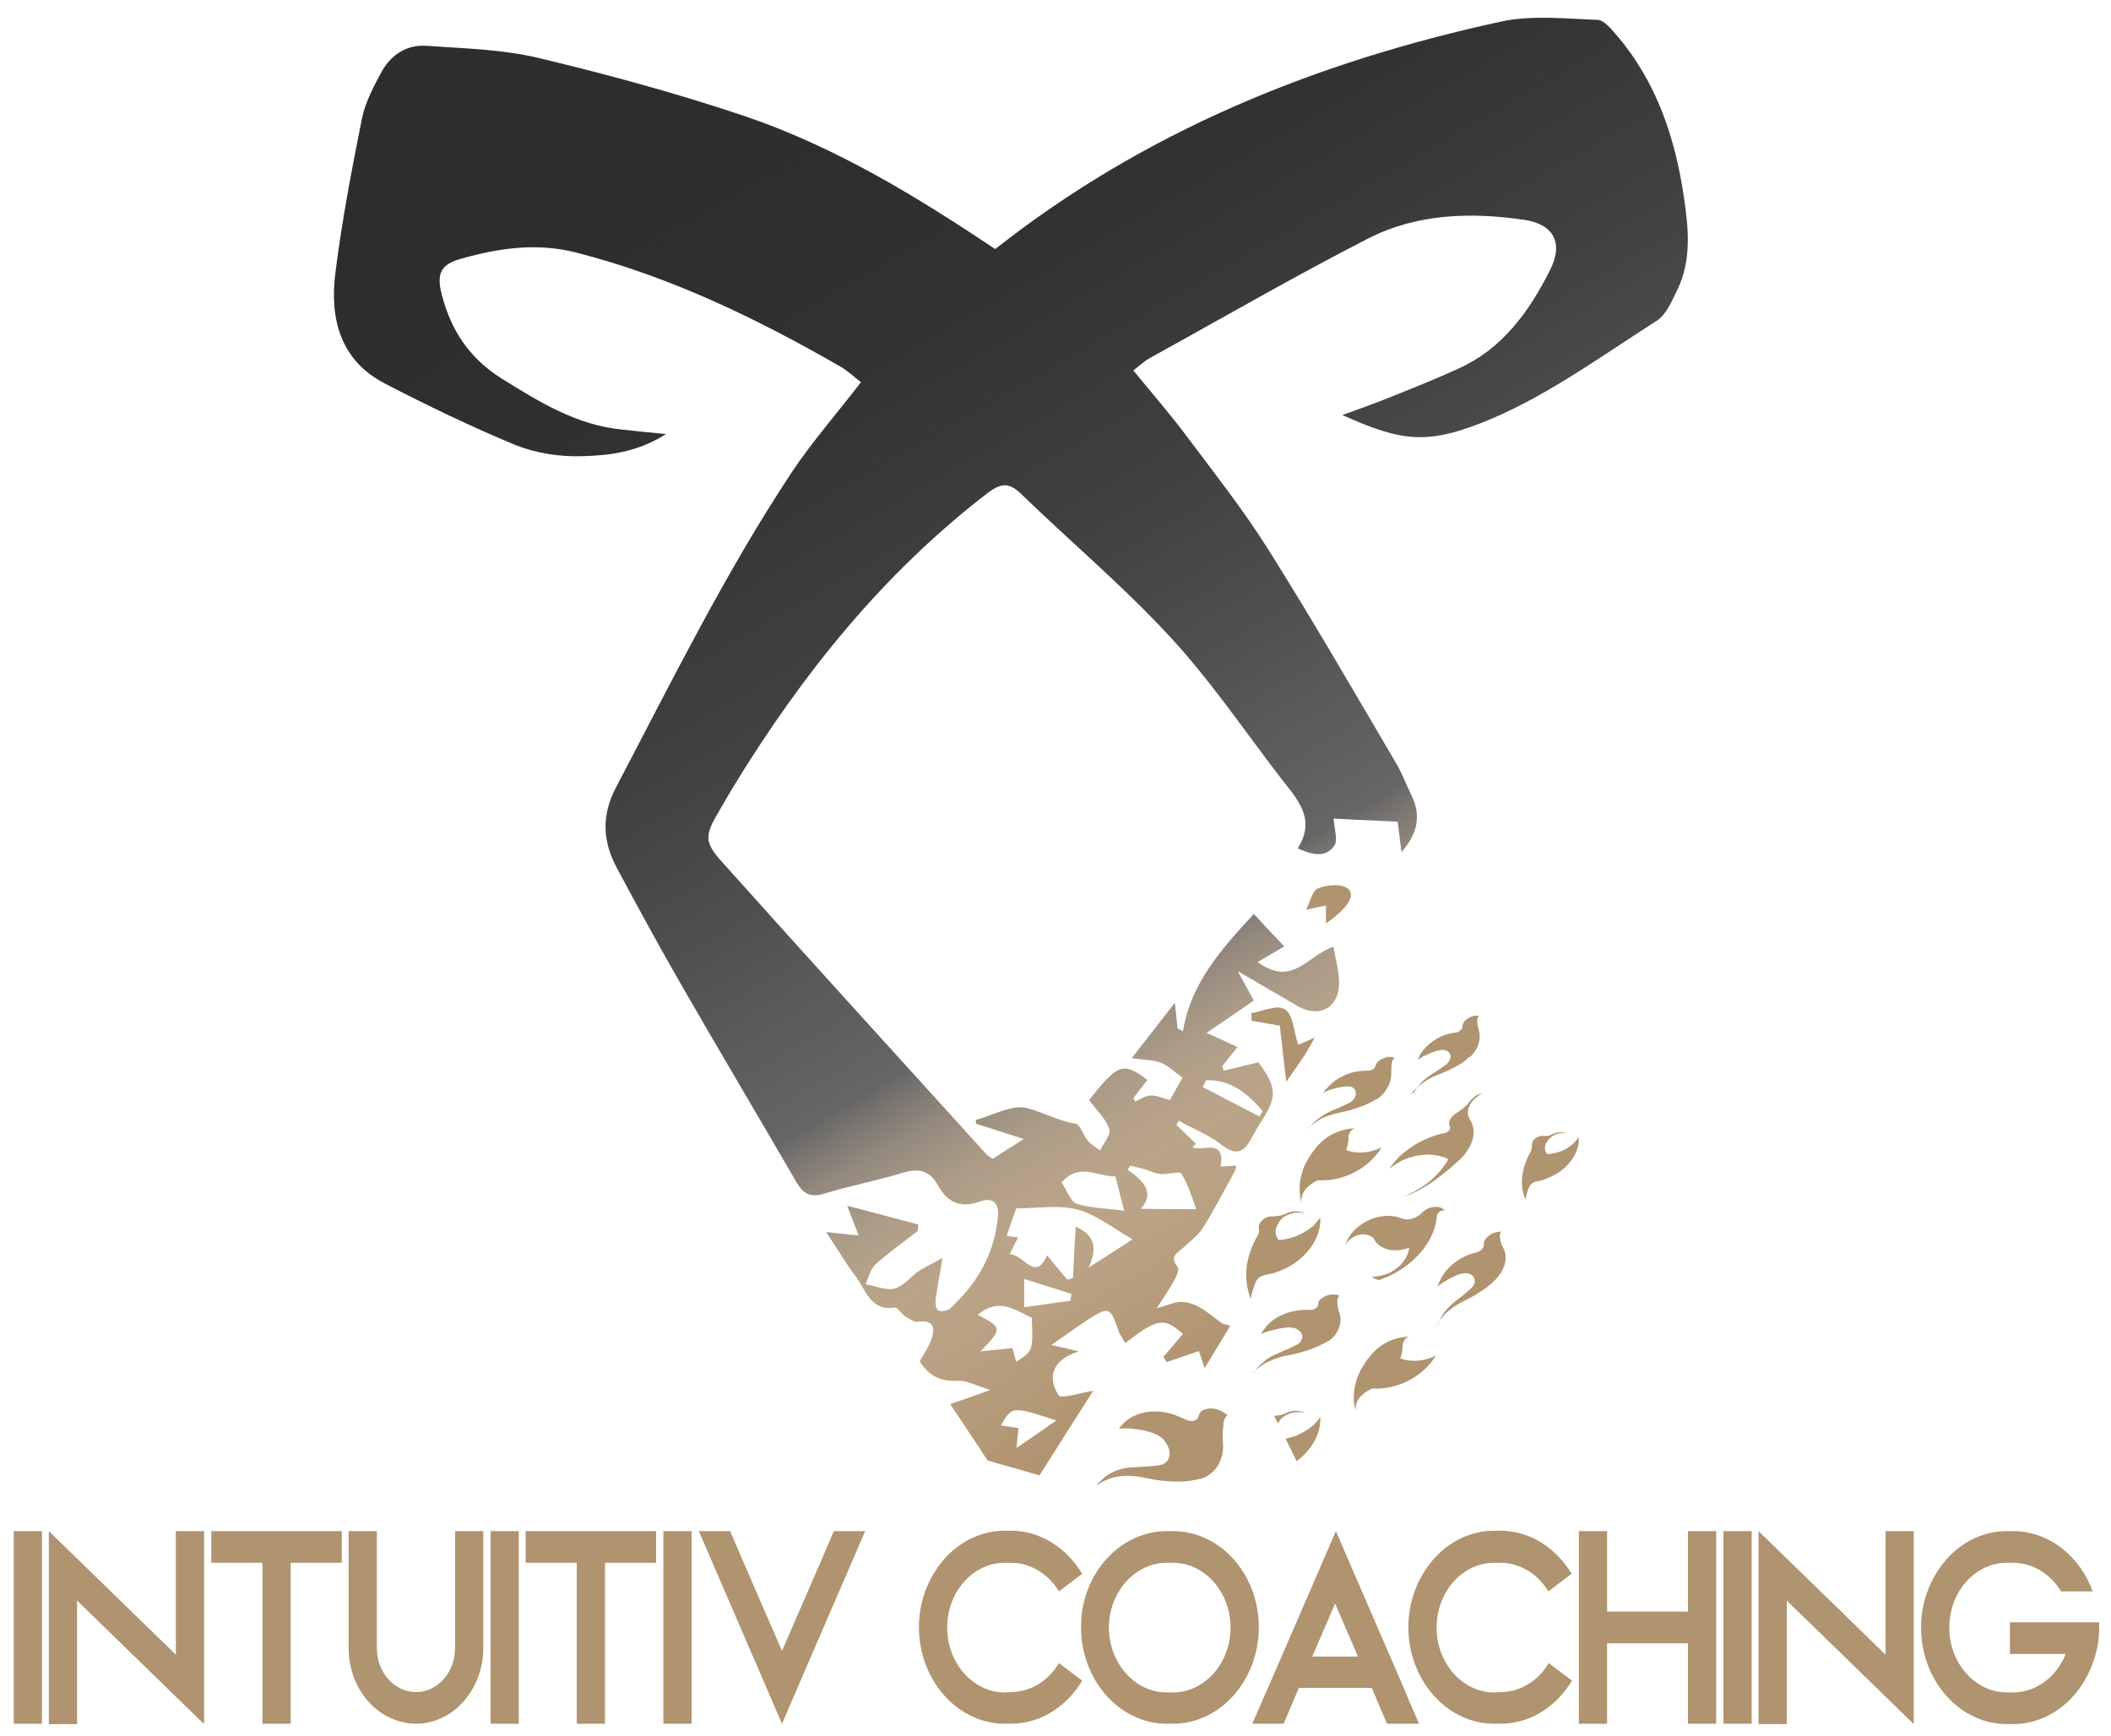 <?xml version="1.0" encoding="utf-8"?>
<!-- Generator: Adobe Illustrator 26.0.3, SVG Export Plug-In . SVG Version: 6.00 Build 0)  -->
<svg version="1.1" id="Calque_1" xmlns="http://www.w3.org/2000/svg" xmlns:xlink="http://www.w3.org/1999/xlink" x="0px" y="0px"
	 viewBox="0 0 553.4 455.1" style="enable-background:new 0 0 553.4 455.1;" xml:space="preserve">
<style type="text/css">
	.st0{fill:url(#SVGID_1_);}
	.st1{fill:#B0936F;}
	.st2{clip-path:url(#SVGID_00000039097689288930268350000001619737111320366763_);}
</style>
<g>
	
		<linearGradient id="SVGID_1_" gradientUnits="userSpaceOnUse" x1="403.8" y1="232.035" x2="200.304" y2="584.502" gradientTransform="matrix(1 0 0 -1 0 542.362)">
		<stop  offset="0" style="stop-color:#B0936F"/>
		<stop  offset="0.102" style="stop-color:#AE916E;stop-opacity:0.848"/>
		<stop  offset="0.141" style="stop-color:#A78C69;stop-opacity:0.789"/>
		<stop  offset="0.17" style="stop-color:#9B8162;stop-opacity:0.747"/>
		<stop  offset="0.193" style="stop-color:#8A7357;stop-opacity:0.712"/>
		<stop  offset="0.213" style="stop-color:#736049;stop-opacity:0.682"/>
		<stop  offset="0.231" style="stop-color:#584937;stop-opacity:0.655"/>
		<stop  offset="0.247" style="stop-color:#372E22;stop-opacity:0.631"/>
		<stop  offset="0.262" style="stop-color:#120F0B;stop-opacity:0.609"/>
		<stop  offset="0.268" style="stop-color:#000000;stop-opacity:0.6"/>
		<stop  offset="0.414" style="stop-color:#020202;stop-opacity:0.7"/>
		<stop  offset="0.516" style="stop-color:#050505;stop-opacity:0.765"/>
		<stop  offset="0.571" style="stop-color:#0B0B0B;stop-opacity:0.8"/>
		<stop  offset="0.671" style="stop-color:#141414;stop-opacity:0.869"/>
		<stop  offset="0.716" style="stop-color:#1A1A1A;stop-opacity:0.9"/>
		<stop  offset="0.831" style="stop-color:#2E2E2E"/>
	</linearGradient>
	<path class="st0" d="M322.5,347.6c-2,3.4-4.1,6.7-6.7,11.1c-0.8-2.5-1.2-3.6-1.5-4.5c-3,1-5.8,2-8.5,2.9c-0.3-0.5-0.5-0.9-0.8-1.4
		c1.7-2,3.4-4,5.1-6c-4.9-4.4-6.7-4.1-15.1,2.4c-0.6-1.1-1.4-2.1-1.8-3.3c-2.2-6.2-2.5-6.4-8.2-2.7c-2.9,1.9-5.6,3.9-9.4,6.5
		c2.8,0.6,4.3,1,7.2,1.7c-7,2.2-8.3,6.7-5.3,11.5c0.6,1,5.6-0.6,9.1-1.2c-4.8,7.5-9.7,15.2-14.1,22.2c-4.5-1.3-8.2-2.4-13.6-3.9
		c-2.3-3.6-5.9-8.9-9.8-14.8c3.2-1.1,6.1-2.1,10.5-3.7c-3.7-1.1-6.2-2.6-8.6-2.4c-4.6,0.2-7.6-1.4-9.9-5.1c1-1.8,2.3-3.6,3-5.6
		c1-2.9,1-5.4-3.5-4.8c-1,0.2-2.3-0.8-3.4-1.5c-1-0.6-1.9-2.3-2.6-2.2c-6.5,1-7.6-4.7-10.3-8.2c-2.6-3.4-4.7-7.1-7.7-11.6
		c3.5,0.4,5.6,0.6,8.5,0.9c-1-2.5-1.7-4.4-3-7.8c6.9,1.8,12.8,3.4,18.6,4.9c0,0.6,0,1.1-0.1,1.7c-3.7,2.9-7.6,5.6-11.1,8.8
		c-1.3,1.2-1.8,3.4-2.6,5.2c2.6,0.4,5.3,1.7,7.6,1.1c2.4-0.6,4.2-3.1,6.4-4.6c1.5-1,3.2-1.8,6.2-3.4c-0.8,4.6-1.4,7.7-1.8,10.7
		c-0.1,1,0,2.6,0.6,3c0.7,0.4,2.4,0.2,3.1-0.4c7.1-6.5,11.7-14.3,12.6-24.1c0.4-3.8-1.6-5.2-4.7-4c-5.2,1.9-8.6,0.2-11.1-4.4
		c-2-3.6-4.8-4.4-8.9-3.2c-6.8,2.1-13.9,3.4-20.7,5.5c-3.6,1.1-5.5,0.2-7.3-2.8c-10.1-17.4-20.4-34.7-30.4-52.1
		c-5.7-9.9-11.2-20-16.6-30.1c-3.9-7.1-4.4-14-0.3-21.7c14.6-27.8,28.5-56,45.9-82.3c5.4-8.1,11.9-15.5,18.2-23.7
		c-1.8-1.4-3.5-3-5.4-4.1c-21.9-12.6-44.6-23.6-69.3-29.9c-10.2-2.6-20.1-1.2-30,1.6c-5.5,1.5-6.6,3.9-5.2,9.4
		c2.4,9.4,7.3,16.8,15.8,22.1c9.8,6.1,19.5,12.1,31.3,13.3c3.4,0.4,6.8,0.7,11.7,1.2c-7.6,4.8-14.9,5.6-22,5.8
		c-5.8,0.2-12.1-0.8-17.4-2.9c-11.6-4.8-23-10.3-34.2-16.1c-11.7-6-14.6-16.9-13.1-28.9c1.7-13.6,4.3-27.2,7-40.7
		c0.9-4.3,3.1-8.4,5.2-12.3c2.4-4.3,6.5-7,11.5-6.7c9.9,0.7,20,0.9,29.6,3.2c18,4.3,36,9.2,53.6,15.1c24.1,8.1,45.6,21.3,66.1,35
		c39.3-31,84.2-49.1,132.4-59.6c8.1-1.8,16.9-0.8,25.4-0.5c1.7,0,3.5,2.2,4.9,3.8c10.7,12.4,15.6,27.2,17.9,43.1
		c1.2,8.2,1.9,16.3-1.8,23.9c-1.4,2.9-2.9,6.5-5.4,8.1c-14.1,9-27.9,19.1-43.1,25.6c-16.9,7.2-23.7,6.1-39.3-0.9
		c3.9-1.4,7-2.5,10.1-3.7c6.8-2.7,13.6-5.4,20.2-8.4c11.6-5.2,18.6-14.9,24.1-25.8c3.7-7.2,1-12.2-6.9-13.3
		c-13.9-2-27.8-1.6-40.5,4.8c-19.5,10-38.5,21-57.7,31.6c-1.4,0.8-2.6,2-4.1,3.1c4.9,6,9.7,11.5,14.1,17.4c7.2,9.6,14.6,19,21,29.1
		c11.7,18.6,22.7,37.6,33.8,56.5c1.6,2.7,2.7,5.7,4.1,8.6c2.5,5.2,1.5,9.9-2.7,14.7c-0.4-3.1-0.7-5.7-1-8
		c-5.8-0.3-11.7-0.5-16.8-0.8c0.2,2.8,1.2,5.7,0.2,7.1c-2.2,3.2-5.7,2.5-9.6,0.7c5-7.8-0.3-13.1-4.5-18.5
		c-9.6-12.5-18.5-25.7-29.2-37.2c-12.2-13.2-26-24.8-38.9-37.3c-3-2.9-5.1-2.8-8.5-0.3c-27.5,21.1-48.7,47.5-66.7,76.9
		c-1.3,2.1-2.5,4.3-3.8,6.5c-3.8,6.4-4.2,8.1,0.8,13.6c22.9,25.6,46,50.9,69,76.3c0.4,0.5,1,0.8,1.8,1.4c2.3-1.4,4.5-2.9,8.2-5.2
		c-5-1.6-8.8-2.8-12.5-4c0-0.3-0.1-0.6-0.1-1c4.5-1.2,9.5-4.1,13.4-3.1c4.2,1,8.2,3.4,12.8,4.1c1.2,0.2,2,3.1,3.2,4.5
		c0.9,1,2.1,1.7,3.2,2.5c0.9-1.9,2.9-4.2,2.4-5.6c-0.9-2.7-3.3-4.9-5.3-7.6c7.5-9.5,8.9-10.1,15.3-5.3c-1.2,1.6-2.5,3.2-3.7,4.8
		c0.2,0.3,0.4,0.6,0.5,0.9c1.3-0.6,2.6-1.5,4-1.6s2.9,0.6,5.1,1.2c1-1.9,2.4-4.3,3.3-5.9c-2.3-1.6-3.8-3.2-5.7-3.9
		c-2.1-0.8-4.5-0.7-7.6-1.2c3.7-4.8,7.2-9.3,11.3-14.5c0.3,2.9,0.5,4.8,0.7,6.7c0.5,0.3,1,0.5,1.4,0.8c2.1-12.7,10-21.5,18.6-30.8
		c2.3,2.5,4.6,5,8,8.5c-2.4,1.4-4.5,2.6-7,4.1c9.1,6.8,13.2-1.9,19.9-4c0.5,3.6,1.7,7.1,1.4,10.5c-0.6,6-5.6,8.1-10.9,5
		c-4.8-2.8-9.7-5.6-15.6-9.1c1.6,3,2.8,5.2,4.2,7.7c-3.9,2.7-7.7,5.3-12.4,8.5c3.2,1.4,5.5,2.5,8.1,3.7c-1.4,1.8-2.7,3.4-4,5
		c0.1,0.4,0.3,0.8,0.4,1.2c3-0.7,6-1.5,9.1-2.2c4.8,6.5,4.9,9,1,15.1c-1.2,1.8-2.2,3.7-3.3,5.6c-2,3.5-4.3,3.3-7.4,0.9
		c-3.3-2.6-7.5-4.2-11.2-6.3c-0.2,0.4-0.4,0.8-0.6,1.1c1.7,1.6,3.4,3.3,5.1,4.9c-0.3,0.3-0.6,0.7-0.9,1c2.8,1.1,8.6-2.5,7.4,5
		c1.4-0.1,2.7-0.1,4.1-0.2c-0.2,0.6-0.2,1.1-0.4,1.4c-2.7,5-5.3,10-8.3,14.8c-1.2,2-3.3,3.5-5.1,5.2c-1.5,1.4-3.9,2.3-1.6,5.1
		c0.5,0.6-0.2,2.4-0.8,3.4c-1.1,2.1-2.5,4.1-4.7,7.5c3.1-0.9,4.8-1.7,6.4-1.7s3.4,0.6,4.8,1.4c2.2,1.2,4.1,2.9,6.1,4.3
		C321.4,347.2,321.9,347.4,322.5,347.6z M264.7,328.8c3.9,0.2,6.6,7.4,9.8,0.3c1.9,2.3,3.6,4.4,5.3,6.4c0.5-0.2,1-0.3,1.5-0.5
		c0.2-4.4,0.4-8.9,0.7-13.4c5.4,2.4,5.5,5.9,3.4,10.7c3.8-2.4,7.5-4.8,11.5-7.4c-4.9-2.8-9.4-6.4-14.4-7.8c-5-1.3-10.6-0.3-16.1-0.3
		c-0.8,2.2-1.7,4.7-2.5,7.2c1.2,0.2,2.1,0.3,3,0.4C266.1,325.9,265.5,327.1,264.7,328.8z M256.3,344.7c6.5,3.3,6.5,3.7,0.7,9.6
		c3.6-0.4,6-0.6,8.4-0.9c0.3,1.1,0.6,2.3,1,3.6c4.4-2.8,4.4-2.8,4.1-11.5C266,343.3,261.7,340.1,256.3,344.7z M313.6,317
		C313.2,317.4,313.7,317.1,313.6,317c-1.2-3.2-2.1-6.5-3.9-9.3c-0.5-0.8-3.6,0.3-5.5,0.1c-1.4-0.1-2.8-0.9-4.2-1.3
		c-1.2-0.3-2.4-0.6-3.7-0.9c-0.2,0.3-0.4,0.7-0.7,1c4,2.9,7.3,5.9,3.5,10.3C303.9,317,308.5,317,313.6,317z M278.3,310
		c1.4,2.1,2.4,5.1,4,5.6c3.9,1.2,8.1,1.2,12.4,1.8c-0.8-3-1.5-5.9-2.3-9C287.9,308.6,282.9,304.6,278.3,310z M276.9,372.4
		c-11.6-3.8-11.6-3.8-14.5,1.3c1.5,0.2,3.1,0.5,4.6,0.7c-0.2,1.6-0.3,2.9-0.5,5.2C270.3,377,273.2,375,276.9,372.4z M268.5,335.3
		c0,3.3,0,5.2,0,7.4c4.2-0.6,8.2-1.1,12.1-1.7c0.1-0.6,0.2-1.2,0.3-1.8C277.1,338,273.2,336.8,268.5,335.3z M316.2,283.2
		c-0.3,0.6-0.6,1.2-0.9,1.8c5,2.6,9.9,5.1,14.9,7.7c0.3-0.5,0.5-0.9,0.8-1.4C327.1,286.7,322.7,283,316.2,283.2z"/>
	<path class="st1" d="M340.3,273.9c0.6-0.2,2.1-0.9,4.4-1.9c-1.2,2-1.9,3.4-2.8,4.8c-1.4,2.1-2.9,4.2-4.7,6.8
		c-0.6-5.2-1.1-9.7-1.7-14.7c-2.4-0.4-4.9-0.9-7.4-1.3c0-0.7,0-1.3-0.1-2c3-0.5,7-2.3,8.8-1C339,265.9,339.1,270.1,340.3,273.9z"/>
	<path class="st1" d="M347.6,242.1c0-1.8,0-3,0-4.7c-1.6,0.3-3,0.6-5.2,1.1c1.1-2.2,1.7-5,3.1-5.6c2.3-0.9,5.7-1.3,7.6-0.1
		C355.6,234.4,353.6,237.9,347.6,242.1z"/>
	<g>
		<path class="st1" d="M3.6,401.4H11v50.5H3.6V401.4z"/>
		<path class="st1" d="M20.2,419.6V452h-7.4v-39.6v-11l7.4,7.2l25.9,25.2v-32.4h7.4V441v11l-7.4-7.2L20.2,419.6z"/>
		<path class="st1" d="M55.4,409.7v-8.3h20.8h13.4v8.3H76.2v42.2h-7.4v-42.2H55.4z"/>
		<path class="st1" d="M109.1,443.6c5.6,0,10.2-5.2,10.2-11.5v-22.4v-8.3h7.4v30.7c0,6.6-3,12.5-7.4,16.1c-2.9,2.3-6.5,3.7-10.2,3.7
			c-3.8,0-7.4-1.4-10.3-3.7c-4.5-3.6-7.4-9.5-7.4-16.1v-30.7h7.4v8.3v22.4C98.8,438.5,103.4,443.6,109.1,443.6z"/>
		<path class="st1" d="M128.6,401.4h7.4v50.5h-7.4V401.4z"/>
		<path class="st1" d="M137.8,409.7v-8.3h20.8H172v8.3h-13.4v42.2h-7.4v-42.2H137.8z"/>
		<path class="st1" d="M173.9,401.4h7.4v50.5h-7.4V401.4z"/>
		<path class="st1" d="M223.6,401.4h3.2l-3.2,7.4l-0.8,1.9l-3.6,8.3l-10.1,23.4l-4.1,9.5l-4.1-9.5L190.8,419l-3.6-8.3l-0.8-1.9
			l-3.2-7.4h3.2h5l4,9.3l9.6,22.1l9.6-22.1l4-9.3H223.6z"/>
		<path class="st1" d="M265,443.6c5.2,0,9.9-3,12.6-7.6l6.1,4.6c-4.1,6.8-10.9,11.3-18.7,11.3h-1.6c-5.8,0-11.1-2.5-15.1-6.6
			c-4.5-4.6-7.4-11.3-7.4-18.7c0-7.4,2.9-14,7.4-18.7c4-4.1,9.3-6.6,15.1-6.6h1.6c7.8,0,14.6,4.5,18.7,11.3l-6.1,4.6
			c-2.7-4.5-7.4-7.5-12.6-7.5h-1.6c-8.3,0-15.1,7.6-15.1,17c0,9.3,6.8,17,15.1,17L265,443.6L265,443.6z"/>
		<path class="st1" d="M305.9,401.4h1.6c12.4,0,22.5,11.3,22.5,25.2c0,13.9-10.1,25.3-22.5,25.3h-1.6c-12.4,0-22.5-11.4-22.5-25.3
			C283.3,412.8,293.5,401.4,305.9,401.4z M305.9,409.7c-8.3,0-15.2,7.6-15.2,17c0,9.3,6.8,17,15.2,17h1.6c8.3,0,15.1-7.7,15.1-17
			s-6.8-17-15.1-17H305.9z"/>
		<path class="st1" d="M363.6,451.9l-4-9.4h-19.1l-4,9.4h-5h-3.2l3.2-7.4l0.9-2l3.6-8.3l10.1-23.3l4.1-9.5l4.1,9.5l10.1,23.3
			l3.6,8.3l0.8,2l3.2,7.4h-3.2H363.6z M344,434.3h12l-6-13.9L344,434.3z"/>
		<path class="st1" d="M393.4,443.6c5.2,0,9.9-3,12.6-7.6l6.1,4.6c-4.1,6.8-10.9,11.3-18.7,11.3h-1.7c-5.8,0-11.1-2.5-15.1-6.6
			c-4.5-4.6-7.4-11.3-7.4-18.7c0-7.4,2.9-14,7.4-18.7c4-4.1,9.3-6.6,15.1-6.6h1.6c7.8,0,14.6,4.5,18.7,11.3l-6.1,4.6
			c-2.7-4.5-7.4-7.5-12.6-7.5h-1.6c-8.3,0-15.1,7.6-15.1,17c0,9.3,6.8,17,15.1,17L393.4,443.6L393.4,443.6z"/>
		<path class="st1" d="M421.3,430.8v21.1h-7.4v-21.1v-8.3v-21.1h7.4v21.1h21.2v-21.1h7.4v21.1v8.3v21.1h-7.4v-21.1H421.3z"/>
		<path class="st1" d="M451.8,401.4h7.4v50.5h-7.4V401.4z"/>
		<path class="st1" d="M468.4,419.6V452H461v-39.6v-11l7.4,7.2l25.9,25.2v-32.4h7.4V441v11l-7.4-7.2L468.4,419.6z"/>
		<path class="st1" d="M550.3,425.3c0,0.5,0,0.9,0,1.4c0,2.4-0.3,4.7-0.9,6.9c-0.7,2.6-1.7,4.9-3,7.1c-4,6.8-10.9,11.3-18.7,11.3
			h-1.6c-5.8,0-11.1-2.5-15.1-6.6c-4.5-4.6-7.4-11.3-7.4-18.7c0-7.4,2.9-14,7.4-18.7c4-4.1,9.3-6.6,15.1-6.6h1.6
			c9.4,0,17.6,6.6,20.9,15.8h-8.3c-2.7-4.5-7.4-7.5-12.6-7.5h-1.6c-8.3,0-15.1,7.6-15.1,17c0,9.3,6.8,17,15.1,17h1.6
			c5.2,0,9.9-3,12.6-7.6c0.5-0.8,0.9-1.6,1.2-2.5h-14.6v-8.3h15.9L550.3,425.3L550.3,425.3z"/>
	</g>
</g>
<path class="st1" d="M287.4,389.5c1.5-1.1,3.2-1.9,5.1-2.3c1.5-0.3,3.2-0.4,4.8-0.2c2.3,0.1,5,1.2,10,1.4c0.8,0,1.5,0,2.2,0
	c1.5,0,2.7-0.2,3.6-0.4l0,0c0.2,0,0.4-0.1,0.6-0.1c0.4-0.1,0.7-0.2,0.9-0.2h0.1h0.1c0.2-0.1,0.3-0.1,0.3-0.1c1.2-0.4,2.2-1.1,3.1-2
	c0.1-0.1,0.1-0.2,0.2-0.2c0.9-1,1.5-2.3,1.9-3.6c0.3-1.1,0.4-2.3,0.3-3.5c0,0,0,0,0-0.1c-0.2-2.2,0-3.6,0.1-4.1V374
	c0-0.1,0-0.1,0-0.2s0-0.1,0-0.2c0-1.8,1.1-2.6,1.1-2.6c-2.1-1.7-3.9-1.9-5.1-1.7c-0.6,0.1-1,0.3-1.3,0.4c0,0,0,0-0.1,0
	c-0.2,0.1-0.3,0.2-0.3,0.2c-0.1,0.1-0.2,0.1-0.2,0.2c-0.2,0.2-0.3,0.4-0.4,0.7c0,0,0,0.1-0.1,0.2c-0.1,0.3-0.3,0.7-0.4,0.9
	c0,0,0,0.1-0.1,0.1c-0.6,0.6-1.6,0.7-2.6,0.3l0,0l0,0c-0.2-0.1-0.3-0.1-0.5-0.2l0,0c-1-0.5-2.1-0.9-3.1-1.3l0,0
	c-4.5-1.4-8.9-0.9-12.1,1.5c-0.4,0.3-0.8,0.6-1.1,1c-0.4,0.4-0.7,0.8-1.1,1.3c0.8-0.1,1.6-0.2,2.4-0.1c0.3,0,0.5,0,0.8,0l0,0
	c0.1,0,0.3,0,0.6,0.1c1.2,0.1,3.9,0.5,5.9,1.4c0.1,0,0.2,0.1,0.2,0.1c0.6,0.3,1.2,0.7,1.7,1.2c0.2,0.1,0.3,0.3,0.4,0.5
	c1.5,1.8,1.8,4.1,0.5,5.4c-0.1,0.1-0.2,0.1-0.2,0.2c-0.4,0.4-1,0.6-1.6,0.7c-0.3,0.1-1.3,0.2-2.5,0.3c-1.6,0.1-3.5,0.2-4.7,0.3
	c-0.1,0-0.1,0-0.2,0s-0.3,0-0.4,0l0,0c-1.5,0.2-2.9,0.5-4.2,1.1c-1.3,0.6-2.5,1.4-3.5,2.5C288,388.6,287.7,389.1,287.4,389.5z"/>
<g>
	<g>
		<defs>
			
				<rect id="SVGID_00000016039529345616194110000015684035723104889261_" x="308.3" y="227.6" transform="matrix(0.895 -0.445 0.445 0.895 -87.797 214.949)" width="211.1" height="133.8"/>
		</defs>
		<clipPath id="SVGID_00000181779738034921406190000017555674157925714621_">
			<use xlink:href="#SVGID_00000016039529345616194110000015684035723104889261_"  style="overflow:visible;"/>
		</clipPath>
		<g style="clip-path:url(#SVGID_00000181779738034921406190000017555674157925714621_);">
			<path class="st1" d="M369.6,287.3c0.7-1.1,1.6-2.1,2.7-2.9c0.9-0.7,1.8-1.3,2.8-1.8c1.4-0.8,3-1.1,6-2.7c0.5-0.2,0.9-0.5,1.3-0.7
				c0.9-0.5,1.5-1,2-1.4l0,0c0.1-0.1,0.2-0.2,0.3-0.3c0.2-0.2,0.4-0.3,0.5-0.4c0,0,0,0,0.1,0l0,0c0.1-0.1,0.2-0.1,0.2-0.1
				c0.6-0.6,1.1-1.3,1.6-2.1c0-0.1,0.1-0.1,0.1-0.2c0.4-0.8,0.6-1.7,0.7-2.5c0-0.7,0-1.3-0.2-1.9l0,0c-0.3-1.1-0.4-1.9-0.4-2.1l0,0
				v-0.1V268c-0.2-1,0.4-1.7,0.4-1.7c-1.4-0.2-2.5,0.4-3.2,0.9c-0.3,0.2-0.6,0.5-0.7,0.7l0,0c-0.1,0.1-0.1,0.2-0.1,0.2
				c0,0.1-0.1,0.1-0.1,0.2c-0.1,0.2-0.1,0.3-0.2,0.5c0,0,0,0,0,0.1c0,0.2-0.1,0.5-0.1,0.6c0,0,0,0,0,0.1c-0.3,0.5-0.9,0.9-1.5,1.1
				l0,0l0,0c-0.1,0-0.2,0-0.3,0l0,0c-0.7,0.1-1.3,0.2-2,0.4l0,0c-2.8,0.8-5.3,2.6-6.9,4.9c-0.2,0.3-0.4,0.6-0.5,0.9
				c-0.2,0.3-0.3,0.7-0.5,1c0.4-0.3,0.9-0.6,1.4-0.9c0.1-0.1,0.3-0.2,0.5-0.2l0,0c0.1,0,0.2-0.1,0.4-0.2c0.7-0.4,2.3-1.1,3.6-1.3
				c0.1,0,0.1,0,0.2,0c0.4-0.1,0.8-0.1,1.1,0c0.1,0,0.2,0.1,0.3,0.1c1.1,0.4,1.5,1.5,0.9,2.6c0,0.1-0.1,0.1-0.1,0.2
				c-0.2,0.3-0.5,0.6-0.8,0.9c-0.2,0.1-0.7,0.5-1.4,1c-0.9,0.6-2,1.3-2.7,1.7l-0.1,0.1c-0.1,0.1-0.1,0.1-0.2,0.1l0,0
				c-0.8,0.6-1.6,1.3-2.3,2c-0.7,0.8-1.3,1.6-1.8,2.5C369.9,286.7,369.7,287,369.6,287.3z"/>
			<path class="st1" d="M328.3,360.2c0.9-1.1,2.1-2.1,3.4-2.8c1.1-0.6,2.3-1.1,3.5-1.5c1.7-0.6,3.8-0.6,7.6-1.9
				c0.6-0.2,1.1-0.4,1.6-0.6c1.1-0.4,2-0.9,2.6-1.2l0,0c0.2-0.1,0.3-0.2,0.4-0.2c0.3-0.2,0.5-0.3,0.6-0.4c0,0,0,0,0.1,0
				c0,0,0,0,0.1,0c0.1-0.1,0.2-0.1,0.2-0.1c0.8-0.6,1.5-1.3,2-2.1c0-0.1,0.1-0.1,0.1-0.2c0.5-0.9,0.8-1.8,0.9-2.8
				c0.1-0.8,0-1.5-0.3-2.2l0,0c-0.4-1.3-0.5-2.2-0.5-2.5l0,0v-0.1v-0.1c-0.2-1.1,0.5-1.9,0.5-1.9c-1.8-0.5-3.2-0.1-4,0.4
				c-0.4,0.2-0.7,0.5-0.9,0.6l0,0c-0.1,0.1-0.2,0.2-0.2,0.2c-0.1,0.1-0.1,0.1-0.2,0.2c-0.1,0.2-0.2,0.4-0.2,0.6v0.1
				c0,0.2-0.1,0.5-0.2,0.7c0,0,0,0,0,0.1c-0.4,0.6-1.1,0.9-1.9,0.9l0,0l0,0c-0.1,0-0.2,0-0.4,0l0,0c-0.8,0-1.7,0-2.5,0.1l0,0
				c-3.5,0.4-6.7,1.9-8.7,4.3c-0.2,0.3-0.5,0.6-0.7,0.9c-0.2,0.4-0.4,0.7-0.6,1.1c0.5-0.3,1.1-0.5,1.7-0.7c0.2-0.1,0.4-0.1,0.6-0.2
				l0,0c0.1,0,0.2-0.1,0.5-0.1c0.9-0.3,3-0.8,4.5-0.8c0.1,0,0.1,0,0.2,0c0.5,0,1,0.1,1.4,0.2c0.1,0,0.3,0.1,0.4,0.2
				c1.4,0.7,1.9,2,1.1,3.2c0,0.1-0.1,0.1-0.1,0.2c-0.3,0.3-0.6,0.6-1.1,0.8c-0.2,0.1-0.9,0.5-1.8,0.9c-1.2,0.5-2.6,1.1-3.4,1.5
				c-0.1,0-0.1,0-0.2,0.1c-0.1,0-0.2,0.1-0.3,0.1l0,0c-1.1,0.5-2.1,1.1-2.9,1.9c-0.9,0.7-1.7,1.6-2.3,2.5
				C328.7,359.5,328.5,359.8,328.3,360.2z"/>
			<path class="st1" d="M376.4,347.8c0.7-1.3,1.6-2.4,2.6-3.5c0.9-0.8,1.9-1.6,2.9-2.2c1.5-1,3.3-1.5,6.4-3.6
				c0.5-0.3,0.9-0.6,1.3-0.9c0.9-0.7,1.6-1.3,2.1-1.8l0,0c0.1-0.1,0.2-0.2,0.3-0.3c0.2-0.2,0.4-0.4,0.5-0.5c0,0,0,0,0.1-0.1
				c0,0,0,0,0-0.1c0.1-0.1,0.2-0.2,0.2-0.2c0.6-0.7,1.1-1.6,1.4-2.4c0-0.1,0.1-0.1,0.1-0.2c0.3-1,0.5-1.9,0.4-2.8
				c-0.1-0.7-0.3-1.4-0.6-2l0,0c-0.6-1.1-0.8-2-0.8-2.2l0,0v-0.1v-0.1c-0.4-1,0.2-1.9,0.2-1.9c-1.7,0-2.8,0.7-3.5,1.3
				c-0.3,0.3-0.6,0.6-0.7,0.8l0,0c-0.1,0.1-0.1,0.2-0.1,0.2c0,0.1-0.1,0.2-0.1,0.2c-0.1,0.2-0.1,0.4-0.1,0.6c0,0,0,0,0,0.1
				c0,0.2,0,0.5-0.1,0.7c0,0,0,0,0,0.1c-0.2,0.6-0.9,1.1-1.5,1.3l0,0l0,0c-0.1,0-0.2,0.1-0.3,0.1l0,0c-0.7,0.2-1.5,0.4-2.2,0.7l0,0
				c-3,1.2-5.7,3.4-7.1,6.1c-0.2,0.3-0.3,0.7-0.5,1c-0.2,0.4-0.3,0.8-0.4,1.2c0.4-0.4,0.9-0.8,1.4-1.1c0.2-0.1,0.3-0.2,0.5-0.3l0,0
				c0.1,0,0.2-0.1,0.4-0.2c0.8-0.5,2.5-1.4,3.9-1.8c0.1,0,0.1,0,0.2,0c0.4-0.1,0.9-0.2,1.3-0.1c0.1,0,0.2,0,0.4,0.1
				c1.3,0.3,1.9,1.5,1.5,2.7c0,0.1-0.1,0.1-0.1,0.2c-0.2,0.4-0.5,0.7-0.8,1c-0.2,0.2-0.8,0.7-1.5,1.3c-0.9,0.8-2.1,1.6-2.8,2.2
				l-0.1,0.1c-0.1,0.1-0.2,0.1-0.2,0.2l0,0c-0.9,0.7-1.7,1.6-2.3,2.4c-0.7,0.9-1.2,1.9-1.6,2.9C376.6,347.1,376.5,347.5,376.4,347.8
				z"/>
			<path class="st1" d="M342.6,296.1c1-1,2.1-1.9,3.4-2.6c1-0.6,2.1-1,3.2-1.3c1.5-0.5,3.2-0.6,6.5-1.7c0.5-0.2,1-0.4,1.4-0.5
				c1-0.4,1.8-0.8,2.4-1.1l0,0c0.1-0.1,0.3-0.2,0.4-0.2c0.2-0.1,0.4-0.3,0.6-0.4c0,0,0,0,0.1,0c0,0,0,0,0.1,0
				c0.1-0.1,0.2-0.1,0.2-0.1c0.8-0.5,1.5-1.2,2.1-1.9c0.1-0.1,0.1-0.1,0.1-0.2c0.6-0.8,1.1-1.7,1.3-2.5c0.2-0.7,0.3-1.4,0.3-2.1l0,0
				c0-1.2,0.1-2.1,0.1-2.3l0,0v-0.1V279c0.1-1.1,0.8-1.7,0.8-1.7c-1.4-0.5-2.5-0.1-3.3,0.3c-0.4,0.2-0.7,0.4-0.9,0.6l0,0
				c-0.1,0.1-0.2,0.2-0.2,0.2c-0.1,0.1-0.1,0.1-0.2,0.2c-0.1,0.2-0.2,0.3-0.3,0.5c0,0,0,0,0,0.1c-0.1,0.2-0.2,0.5-0.3,0.6
				c0,0,0,0,0,0.1c-0.4,0.5-1.1,0.8-1.7,0.8l0,0l0,0c-0.1,0-0.2,0-0.3,0l0,0c-0.7,0-1.3,0-2,0.1l0,0c-2.9,0.3-5.8,1.7-8,3.9
				c-0.3,0.3-0.5,0.6-0.8,0.8c-0.3,0.3-0.5,0.7-0.7,1c0.5-0.3,1-0.5,1.5-0.7c0.2-0.1,0.3-0.1,0.5-0.2l0,0c0.1,0,0.2-0.1,0.4-0.1
				c0.8-0.2,2.6-0.7,3.8-0.7c0.1,0,0.1,0,0.2,0c0.4,0,0.8,0.1,1.1,0.2c0.1,0,0.2,0.1,0.3,0.2c0.9,0.6,1,1.9,0.2,3
				c0,0.1-0.1,0.1-0.2,0.2c-0.3,0.3-0.7,0.6-1.1,0.8c-0.2,0.1-0.9,0.4-1.7,0.8c-1,0.5-2.3,1-3.1,1.3c0,0-0.1,0-0.1,0.1
				c-0.1,0-0.2,0.1-0.2,0.1l0,0c-1,0.5-1.9,1-2.8,1.7s-1.7,1.4-2.4,2.3C343.1,295.4,342.9,295.7,342.6,296.1z"/>
			<g>
				<path class="st1" d="M386.1,287.9c-0.2,0.2-0.3,0.3-0.5,0.5c-0.1,0.1-0.2,0.2-0.3,0.4c-0.4,0.5-0.9,1.1-1.7,1.7
					c-0.1,0-0.1,0.1-0.2,0.2c-0.1,0.1-0.2,0.2-0.4,0.3c-0.4,0.3-0.8,0.6-1.2,0.8l0,0c-0.2,0.2-0.4,0.3-0.6,0.4
					c-0.1,0-0.1,0.1-0.1,0.1l0,0c-0.5,0.4-0.9,1-1.1,1.5c-0.2,0.6-0.1,1.1,0.1,1.6c0.3,0.6-0.4,1.4-1.5,1.7c-0.1,0-0.1,0-0.2,0
					c-0.4,0.1-0.8,0.2-1.2,0.3c-3.7,1-7.1,2.9-9.9,5.4c-0.3,0.3-0.7,0.6-1,1c-0.8,0.9-1.6,1.8-2.2,2.7c0.8-0.7,1.8-1.3,2.8-1.9
					c1.8-1,3.9-1.6,5.9-1.8c0.7-0.1,1.4-0.1,2.1-0.1c1.8,0.1,3.4,0.5,4.8,1.2c-0.4,0.7-0.9,1.4-1.4,2.1c-0.2,0.3-0.4,0.5-0.6,0.8
					c-2.5,3-6,5.4-9.8,6.9c5.3-1.4,11.9-6.9,15.3-10.2l0,0c0.5-0.5,0.9-1,1.3-1.6c0.6-0.9,1.1-1.8,1.4-2.7c0.1-0.2,0.1-0.4,0.2-0.6
					c0.1-0.5,0.2-1,0.2-1.5c0-0.6,0-1.3-0.2-1.9c-0.1-0.3-0.2-0.5-0.3-0.8s-0.2-0.5-0.4-0.8l0,0c-0.1-0.1-0.1-0.2-0.2-0.3l0,0l0,0
					c-0.2-0.5-0.4-1-0.4-1.5l0,0c0-0.4,0.1-0.9,0.2-1.3c0.5-1.6,1.9-3,3.5-3.8C387.7,286.7,386.8,287.2,386.1,287.9z M383.7,291.3
					l-0.1-0.1C383.6,291.2,383.6,291.2,383.7,291.3C383.7,291.2,383.7,291.2,383.7,291.3z"/>
			</g>
			<path class="st1" d="M346.1,319.2c0,0.4,0,0.8,0,1.2c-0.2,3.9-2.7,8.1-7.1,11c-2.3,1.5-4.8,2.4-7.2,2.8c-0.5,0.1-1,0.3-1.4,0.5
				c-0.6,0.4-1,0.9-1.2,1.4c-0.6,1.5-1.1,2.9-1.3,4.4c-0.8-2-1.2-4.1-1.2-6.3c0-3.3,1-6.8,2.9-10.1c0,0,0-0.1,0.1-0.1l0,0
				c0.4-0.8,0.4-1.6,0.3-2l0,0v-0.1l0,0l0,0l0,0l0,0l0,0l0,0l0,0c-0.1-0.8,0.5-1.8,1.4-2.4c0.6-0.4,1.2-0.6,1.8-0.6c0,0,0,0,0.1,0
				l0,0c0.1,0,0.2,0,0.3,0l0,0c0.3,0,0.7,0,1.1-0.1c0.9,0,1.6-0.3,2-0.5h0.1c1.9-1,4-1,5.4,0c-1.5-0.7-3.6-0.5-5.4,0.6
				c-0.5,0.3-1,0.7-1.3,1.2c-0.7,0.9-1.1,1.9-1.1,2.9c0,0.6,0.2,1.2,0.6,1.8c0.1,0.1,0.2,0.2,0.3,0.3c1.3-0.1,2.6-0.4,3.9-0.8
				c1.1-0.4,2.3-1,3.4-1.7c0.2-0.1,0.4-0.3,0.6-0.4c0.3-0.2,0.5-0.4,0.8-0.6c0.1-0.1,0.2-0.2,0.3-0.2
				C345,320.5,345.6,319.9,346.1,319.2z"/>
			<path class="st1" d="M413.9,298.2c0,0.3,0,0.6,0,0.9c-0.2,3-2.1,6.2-5.5,8.4c-1.8,1.1-3.7,1.9-5.5,2.2c-0.4,0.1-0.7,0.2-1.1,0.4
				c-0.4,0.3-0.7,0.7-0.9,1c-0.5,1.1-0.8,2.3-1,3.4c-0.6-1.5-1-3.1-0.9-4.8c0-2.6,0.8-5.2,2.3-7.8v-0.1l0,0c0.3-0.6,0.3-1.3,0.3-1.5
				l0,0c0,0,0,0,0-0.1l0,0l0,0l0,0l0,0l0,0l0,0l0,0c0-0.6,0.3-1.4,1.1-1.9c0.4-0.3,0.9-0.4,1.4-0.5c0,0,0,0,0.1,0l0,0
				c0.1,0,0.1,0,0.2,0l0,0c0.2,0,0.5,0,0.9,0c0.7,0,1.2-0.2,1.5-0.4c0,0,0,0,0.1,0c1.4-0.8,3.1-0.7,4.1,0c-1.1-0.6-2.8-0.4-4.1,0.5
				c-0.4,0.3-0.7,0.6-1,0.9c-0.6,0.7-0.9,1.5-0.9,2.2c0,0.6,0.2,1.2,0.7,1.6c1-0.1,2-0.3,3-0.6c0.9-0.3,1.8-0.7,2.6-1.3
				c0.1-0.1,0.3-0.2,0.4-0.3c0.2-0.2,0.4-0.3,0.6-0.5c0.1-0.1,0.1-0.1,0.2-0.2C413,299.2,413.5,298.7,413.9,298.2z"/>
			<path class="st1" d="M346.1,371.5c0,0.4,0,0.8,0,1.2c-0.2,3.9-2.7,8.1-7.1,11c-2.3,1.5-4.8,2.4-7.2,2.8c-0.5,0.1-1,0.3-1.4,0.5
				c-0.6,0.4-1,0.9-1.2,1.4c-0.6,1.5-1.1,2.9-1.3,4.4c-0.8-2-1.2-4.1-1.2-6.3c0-3.3,1-6.8,2.9-10.1c0,0,0-0.1,0.1-0.1l0,0
				c0.4-0.8,0.4-1.6,0.3-2l0,0v-0.1l0,0l0,0l0,0l0,0l0,0l0,0l0,0c-0.1-0.8,0.5-1.8,1.4-2.4c0.6-0.4,1.2-0.6,1.8-0.6c0,0,0,0,0.1,0
				l0,0c0.1,0,0.2,0,0.3,0l0,0c0.3,0,0.7,0,1.1-0.1c0.9,0,1.6-0.3,2-0.5h0.1c1.9-1,4-1,5.4,0c-1.5-0.7-3.6-0.5-5.4,0.6
				c-0.5,0.3-1,0.7-1.3,1.2c-0.7,0.9-1.1,1.9-1.1,2.9c0,0.6,0.2,1.2,0.6,1.8c0.1,0.1,0.2,0.2,0.3,0.3c1.3-0.1,2.6-0.4,3.9-0.8
				c1.1-0.4,2.3-1,3.4-1.7c0.2-0.1,0.4-0.3,0.6-0.4c0.3-0.2,0.5-0.4,0.8-0.6c0.1-0.1,0.2-0.2,0.3-0.2
				C345,372.9,345.6,372.2,346.1,371.5z"/>
			<path class="st1" d="M355.5,370.1c-0.3-1.2,0-2.6,1-3.8c1.4-1.5,2.9-2.2,3.3-2.3c0.1,0,0.1,0,0.2,0l0,0c1,0.1,2.1,0,3.1-0.1l0,0
				c4.5-0.6,9.1-3,12.1-6.8l0.1-0.1c0.4-0.5,0.8-1.1,1.1-1.6c-3,1.5-6.5,1.8-9.3,0.7c0.4-1.2,0.7-2.4,0.6-3.6
				c0.3-1.6,1.5-2.1,1.7-2.1l0,0l0,0l0,0c-0.7,0-1.3,0.1-2,0.2c-1.5,0.3-3,0.8-4.4,1.6c-1.2,0.7-2.2,1.5-3.1,2.5c0,0,0,0-0.1,0.1
				c0,0,0,0-0.1,0.1l0,0c-0.1,0.1-0.1,0.1-0.2,0.2l0,0c-0.9,1.1-3.5,4.3-4.2,7.9c-0.2,0.6-0.4,2.1-0.4,2.7
				C354.8,367.2,355,368.7,355.5,370.1z"/>
			<path class="st1" d="M359.9,334.9c0.1,0.1,0.2,0.1,0.3,0.2c0.4,0.2,0.8,0.4,1.2,0.5c2-0.6,4-1.6,5.9-2.8l0,0c1-0.7,2-1.4,3-2.3
				c2.7-2.4,4.6-5.2,5.6-8c0.4-1.2,0.7-2.5,0.8-3.7c0-0.1,0-0.2,0-0.2c0.1-0.3,0.2-0.5,0.5-0.8c0.5-0.4,1.1-0.6,1.6-0.4
				c-0.1-0.1-0.2-0.3-0.4-0.4c-0.5-0.4-1.1-0.6-1.8-0.6c-0.6,0-1.3,0.1-2,0.3c-0.5,0.2-1,0.5-1.5,0.9c-0.1,0.1-0.1,0.1-0.2,0.2l0,0
				c-0.1,0.1-0.2,0.2-0.3,0.3l0,0c-0.1,0.1-0.2,0.2-0.2,0.2c-1.4,1.2-3.3,1.7-4.8,1.2l0,0c-0.2-0.1-0.3-0.1-0.5-0.2l0,0
				c-1.9-0.7-4.2-0.7-6.4-0.1c-1.8,0.5-3.5,1.4-5,2.7c-1.6,1.4-2.6,3-3,4.6c0.2-0.5,0.6-1,1.1-1.5c0.7-0.6,1.4-1,2.2-1.2l0,0
				c1.3-0.4,2.7-0.2,3.7,0.5c0.2,0.2,0.4,0.3,0.5,0.5l0,0l0,0l0,0l0,0c0.1,0.1,0.2,0.3,0.2,0.4c0.3,0.5,0.7,0.9,1.1,1.2
				c2,1.6,5.1,1.8,7.9,0.7c-0.1,1.3-0.7,2.6-1.7,3.9c-0.3,0.4-0.7,0.8-1.2,1.2c-0.6,0.5-1.3,1-2,1.4c-1.6,0.7-3.2,1.1-4.8,1.1
				C359.8,334.9,359.8,334.9,359.9,334.9z"/>
			<path class="st1" d="M341.3,315.5c-0.3-1.2,0-2.6,1-3.8c1.4-1.5,2.9-2.2,3.3-2.3c0.1,0,0.1,0,0.2,0l0,0c1,0.1,2.1,0,3.1-0.1l0,0
				c4.5-0.6,9.1-3,12.1-6.8l0.1-0.1c0.4-0.5,0.8-1.1,1.1-1.6c-3,1.5-6.5,1.8-9.3,0.7c0.4-1.2,0.7-2.4,0.6-3.6
				c0.3-1.6,1.5-2.1,1.7-2.1l0,0l0,0l0,0c-0.7,0-1.3,0.1-2,0.2c-1.5,0.3-3,0.8-4.4,1.6c-1.2,0.7-2.2,1.5-3.1,2.5c0,0,0,0-0.1,0.1
				c0,0,0,0-0.1,0.1l0,0c-0.1,0.1-0.1,0.1-0.2,0.2l0,0c-0.9,1.1-3.5,4.3-4.2,7.9c-0.2,0.6-0.4,2.1-0.4,2.7
				C340.7,312.7,340.8,314.2,341.3,315.5z"/>
		</g>
	</g>
</g>
</svg>
